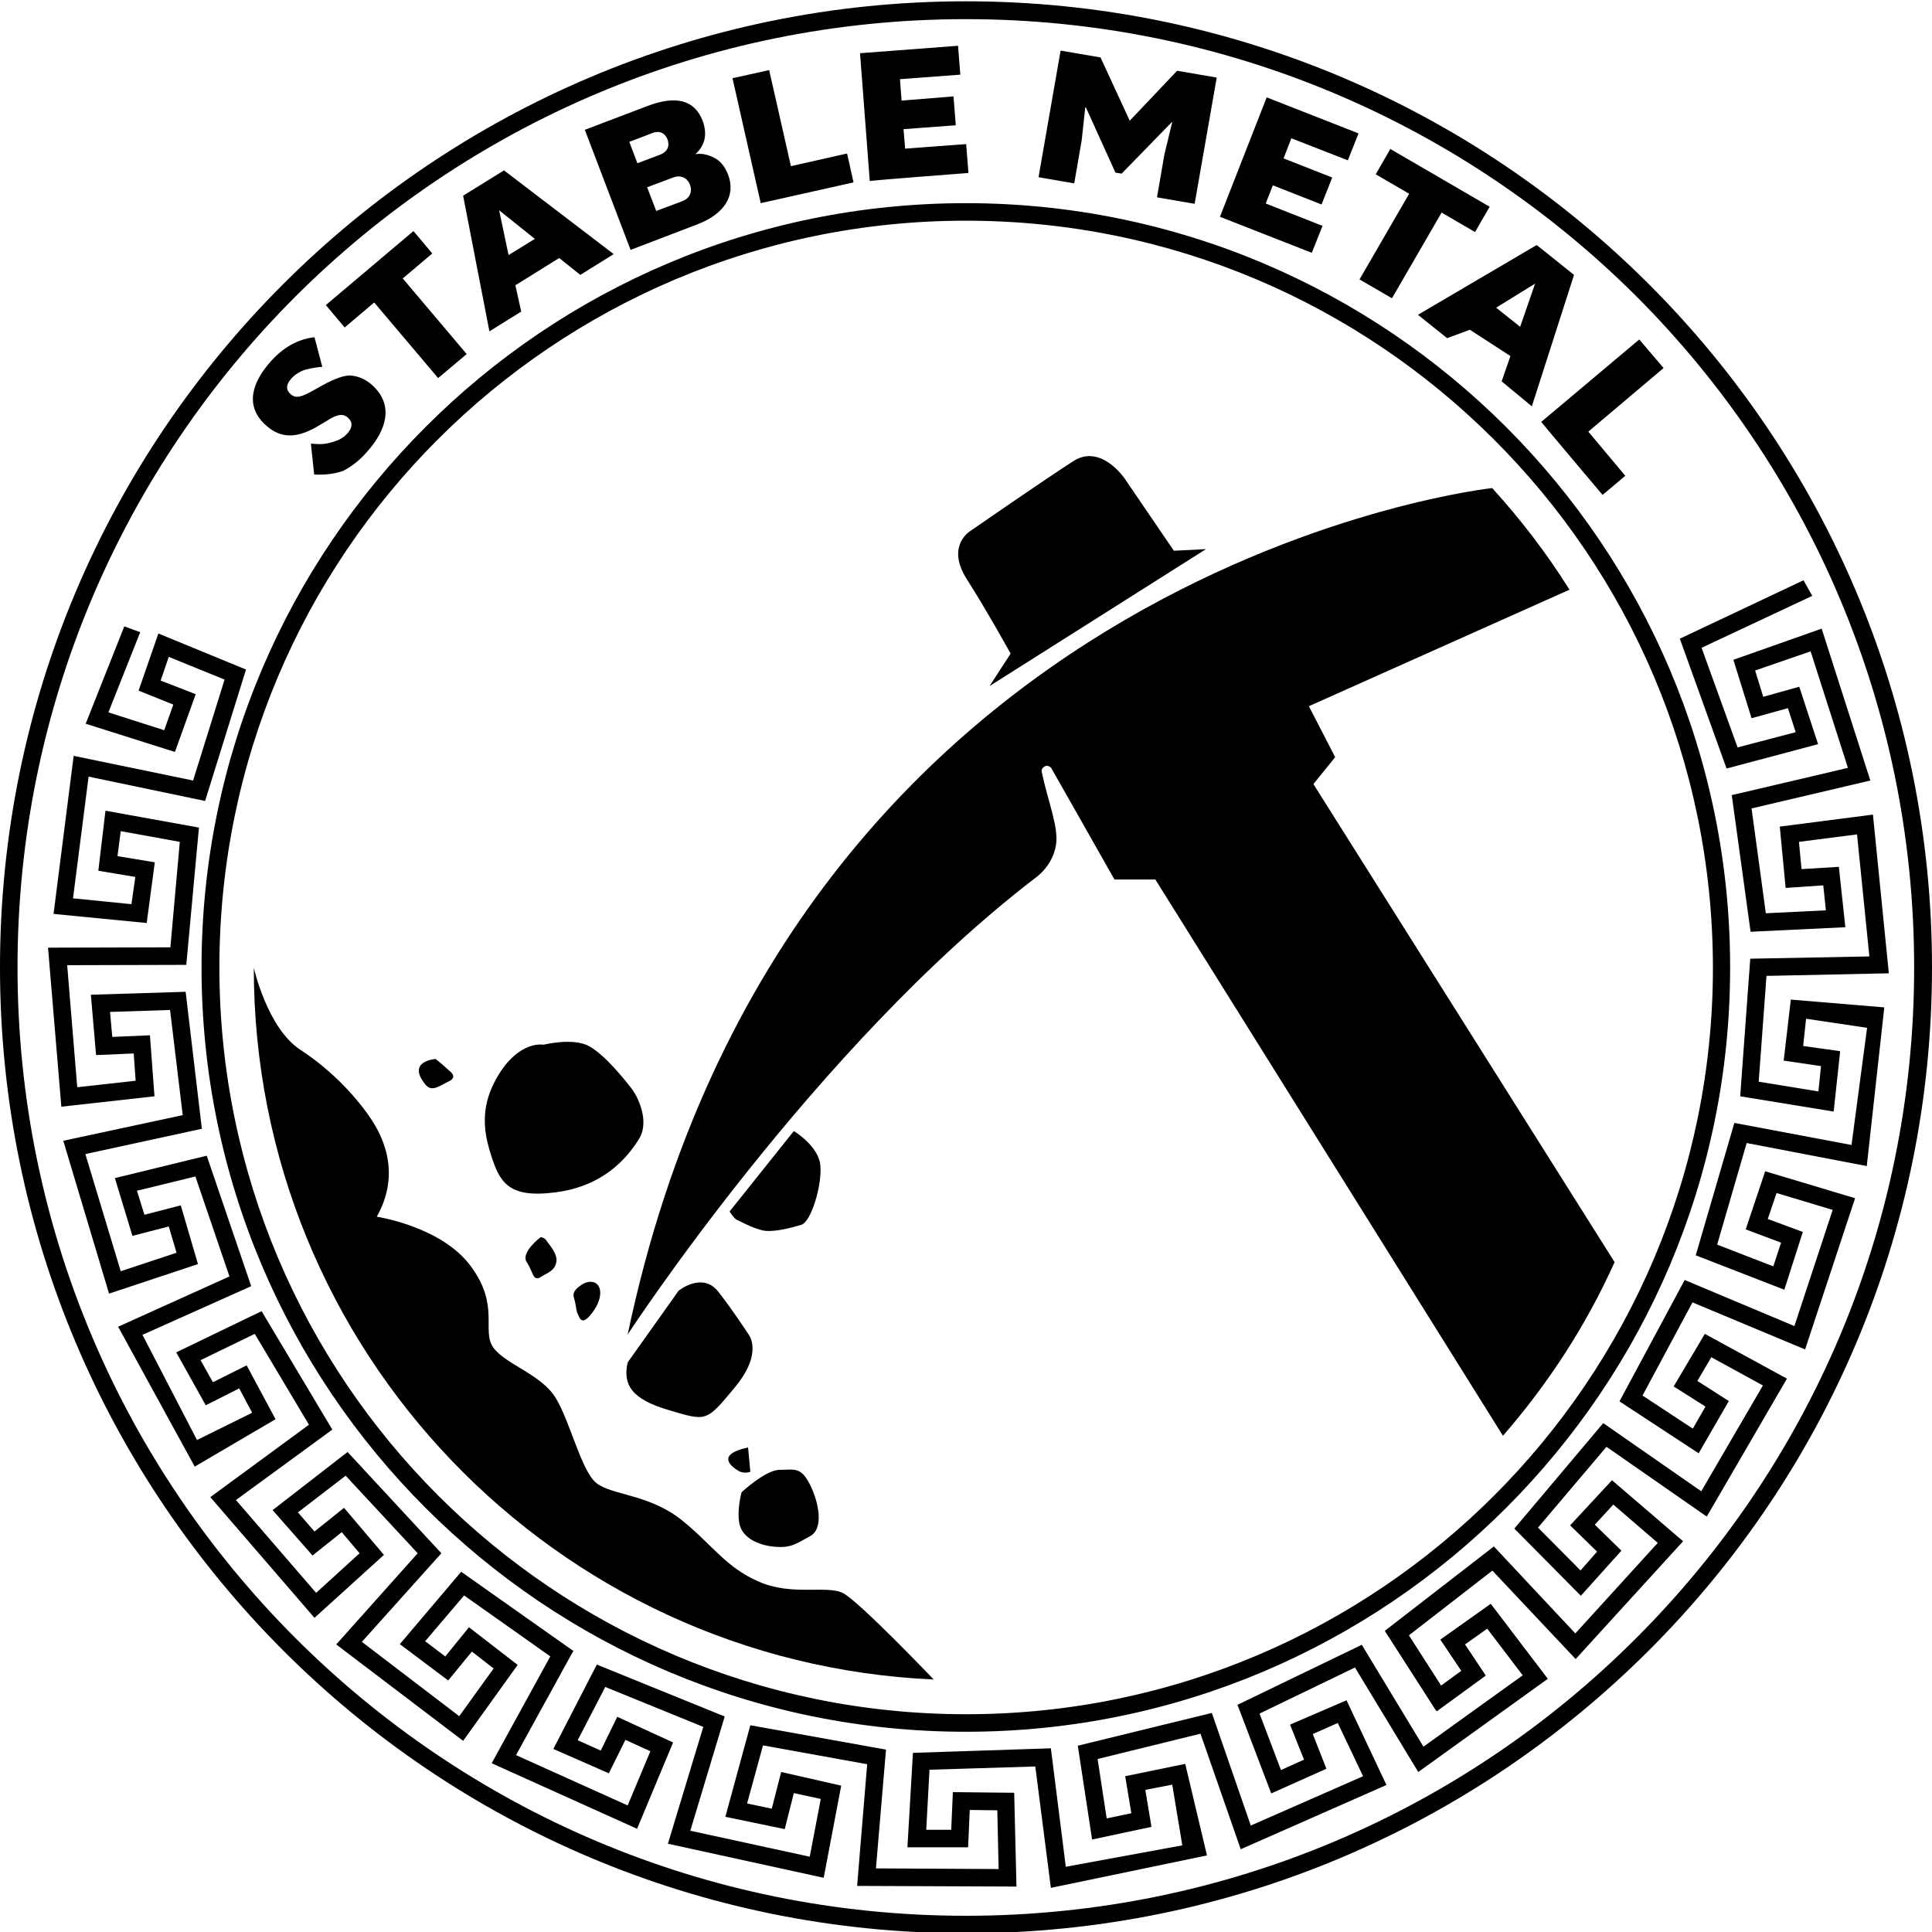 <?xml version="1.0" encoding="UTF-8"?> <svg xmlns:xodm="http://www.corel.com/coreldraw/odm/2003" xmlns="http://www.w3.org/2000/svg" xmlns:xlink="http://www.w3.org/1999/xlink" version="1.1" id="Layer_1" x="0px" y="0px" viewBox="0 0 595.3 595.3" style="enable-background:new 0 0 595.3 595.3;" xml:space="preserve"> <style type="text/css"> .st0{fill-rule:evenodd;clip-rule:evenodd;} .st1{display:none;} </style> <g id="Слой_x0020_1"> <g id="_1951785731408"> <path d="M297.6,62.6c65,0,123.9,26.4,166.5,69c42.6,42.6,69,101.5,69,166.5c0,65-26.4,123.9-69,166.5 c-42.6,42.6-101.5,69-166.5,69c-65,0-123.9-26.4-166.5-69c-42.6-42.6-69-101.5-69-166.5c0-65,26.4-123.9,69-166.5 C173.7,88.9,232.6,62.6,297.6,62.6z M460.3,135.4C418.7,93.8,361.2,68,297.6,68c-63.5,0-121.1,25.8-162.7,67.4 C93.3,177,67.6,234.5,67.6,298.1c0,63.5,25.8,121.1,67.4,162.7c41.6,41.6,99.2,67.4,162.7,67.4c63.5,0,121.1-25.8,162.7-67.4 c41.6-41.6,67.4-99.2,67.4-162.7C527.7,234.5,502,177,460.3,135.4z"></path> <path class="st0" d="M183.8,457c-4.7-3.7-8.1-19-12.6-26.3c-4.5-7.3-15.5-10.3-19.2-15.5c-3.7-5.2,2.1-12.8-6.9-25 c-9-12.3-29-15.3-29-15.3c7.4-13.2,2.1-24.4-1.9-30.3c-4-6-11.5-14.5-21.6-21.1c-10.2-6.6-14.4-25.3-14.4-25.3 c0,117.9,92.9,214.1,209.5,219.3c0,0-22.9-24-27.9-26.6c-5-2.6-15.8,1-26.1-3.6c-10.3-4.5-14.4-11.6-24-19.2 C199.8,460.4,188.5,460.7,183.8,457L183.8,457z"></path> <path class="st0" d="M193.4,419.8c-1.5,6.7,1,11.3,12.7,14.7c11.6,3.4,11.4,3.8,20.3-7c9-10.8,4.2-16.4,4.2-16.4s-4.3-6.7-9.2-13 c-4.9-6.4-12.3-0.4-12.3-0.4L193.4,419.8L193.4,419.8z"></path> <path class="st0" d="M182.9,403.9c3.7-5.3,2.1-10.1-2.4-8.7c0,0-4.5,1.9-3.7,4.5c0.8,2.6,0.6,3.9,1.2,5.1 C178.6,406,179.2,409.2,182.9,403.9L182.9,403.9z"></path> <path class="st0" d="M166.6,393.5c2.4-1.5,4.2-1.9,4.8-4.5c0.6-2.6-2.3-5.6-3-6.7c-0.6-1-1.8-1.1-1.8-1.1s-6.3,4.7-4.3,7.7 C164.3,391.9,164.2,395,166.6,393.5L166.6,393.5z"></path> <path class="st0" d="M131.1,334.2c2,2.4,4.2,0.4,7.2-1c3-1.4,0.1-3.3,0.1-3.3s-2.4-2.3-4.2-3.6 C134.2,326.3,125.1,326.9,131.1,334.2L131.1,334.2z"></path> <path class="st0" d="M154.3,330.1c-4.1,6.3-6.6,13.5-3.6,23.8c3,10.3,5.5,15.4,20.4,13.5c14.9-1.9,22.1-10.6,25.7-16.3 c3.6-5.6-0.4-13.4-2.2-15.7c-1.8-2.3-8-10.2-13-13c-5-2.8-14.1-0.5-14.1-0.5C163.6,321.4,158.4,323.9,154.3,330.1L154.3,330.1z"></path> <path class="st0" d="M244.6,348.5l-19.8,24.8c0,0,1.5,2.3,2.3,2.6c0.8,0.3,6.1,3.3,9.3,3.4c3.2,0.1,7.5-1,10.5-1.9 c3-0.9,6.3-11.8,5.9-17.9C252.6,353.3,244.6,348.5,244.6,348.5L244.6,348.5z"></path> <path class="st0" d="M249.5,457.3c-2.8-5.5-4.9-4.4-9.3-4.4c-4.3,0-11.7,6.9-11.7,6.9s-1.6,5.7-0.6,10c1.1,4.3,6.1,6.4,10.9,6.8 c4.8,0.4,6.3-0.8,10.7-3.2C254,471.1,252.3,462.8,249.5,457.3L249.5,457.3z"></path> <path class="st0" d="M231.2,453.5l-0.7-7.5c-10.7,2.3-4.4,6.4-2.8,7.3C229.4,454.2,231.2,453.5,231.2,453.5L231.2,453.5z"></path> <path class="st0" d="M193.4,411.2c0,0,57.9-88.8,125.5-140.6c0,0,5.5-3.6,6.5-10.4c0.8-5.5-2.5-13.2-4.4-22.3 c-0.2-0.8,0.3-1.5,1-1.8c0.7-0.3,1.6,0,2,0.7l19.4,34.2H356l107.1,171.4c13.9-16,25.6-33.9,34.4-53.5l-92.8-147.3l6.7-8.3 l-8.1-15.7l80.3-35.9c-7-11.2-15-21.6-23.8-31.3C462.7,150,243.5,172.4,193.4,411.2z"></path> <path class="st0" d="M297.8,178.3c6.5,10.2,13.6,23.1,13.6,23.1l-6.5,10l66.7-42.2l-9.9,0.5l-15.2-22.3c0,0-7.3-10.8-15.8-5.3 c-8.6,5.5-31.7,21.5-31.7,21.5S291.4,168.1,297.8,178.3L297.8,178.3z"></path> <path d="M113.2,139.1c5.6-6.3,8.5-14.2,1.4-20.5c-2.2-2-4.7-2.8-6.7-2.9c-1,0-2.1,0.2-3.5,0.7c-1.4,0.5-2.5,1-3.5,1.5 c-0.9,0.5-2.3,1.2-4,2.2c-4.2,2.4-5.7,2.7-7.3,1.4c-1.6-1.4-1.5-3,0.2-4.9c0.8-0.9,1.8-1.6,3-2.2c1.3-0.6,3.5-1.1,6.5-1.4 l-2.4-9.1c-5.2,0.6-9.7,3.2-13.6,7.6c-5.3,6-8.3,13.5-1.2,19.7c4.9,4.3,9.9,3.5,15.5,0.3l3.4-2c0.7-0.5,2-1.2,2.8-1.4 c1.2-0.4,2.3-0.4,3.4,0.6c1.5,1.3,1.5,2.9-0.1,4.8c-1,1.1-2.2,1.9-3.7,2.4c-1.5,0.5-2.7,0.8-3.8,0.9c-1,0.1-2.3,0-3.8-0.1l1,9.5 c3.4,0.2,6.3-0.2,8.9-1.1C108.1,143.9,110.7,142,113.2,139.1z M143.8,109.1l-19.7-23.3l9.1-7.7l-5.8-6.9L100.4,94l5.8,6.9l9.1-7.7 l19.7,23.3L143.8,109.1z M189.1,78.3l-33.8-25.8l-12.6,7.8l8.1,41.8l9.8-6.1l-1.8-8.1l13.5-8.4l6.5,5.2L189.1,78.3L189.1,78.3z M153.8,64.8L153.8,64.8l11,8.8l-8.1,5L153.8,64.8L153.8,64.8z M214.3,47.5c3-2.8,3.7-6.2,2.2-10.3c-2.5-6.4-8.2-7.9-17.1-4.5 l-19.2,7.3L194.3,77l20.9-8c3.8-1.5,6.7-3.6,8.4-6.2c1.7-2.7,2-5.8,0.7-9.1c-1-2.5-2.4-4.2-4.3-5.1 C218.1,47.6,216.2,47.2,214.3,47.5C214.3,47.5,214.3,47.5,214.3,47.5z M201,41c2.3-0.9,4,0.1,4.7,2c0.7,2,0,3.8-2.4,4.7l-6.9,2.6 l-2.5-6.6C194,43.7,201,41,201,41z M202.2,65l-2.8-7.3l8-3c2.3-0.9,4.4,0.1,5.2,2.2c0.8,2.1,0,4.2-2.4,5.1L202.2,65L202.2,65z M263,56.2l-2-8.9l-17.3,3.9L237,21.6l-11.3,2.5l8.7,38.5L263,56.2z M298.4,53.3l-0.7-8.9l-18.8,1.4l-0.5-6l16.1-1.2l-0.7-8.9 L277.8,31l-0.5-6.6l18.6-1.4l-0.7-8.9l-30.2,2.3l3,39.4C268,55.6,298.4,53.3,298.4,53.3z M331,56.5l2.3-13.3l1.1-10.1l0.2,0 l9.1,20.1l1.9,0.3l15.5-15.9l0.1,0l-2.4,9.9l-2.3,13.3l11.6,2l6.8-38.9l-12.2-2.1l-14.6,15.4l-9-19.5l-12.3-2.1L320,54.6L331,56.5 L331,56.5z M404.2,77.9l3.3-8.3l-17.5-6.9l2.2-5.6l15,5.9l3.3-8.3l-15-5.9l2.4-6.2l17.4,6.8l3.3-8.3L390.3,30l-14.4,36.8 L404.2,77.9L404.2,77.9z M428.9,91.9l15.3-26.4l10.3,6l4.5-7.8l-30.6-17.8l-4.5,7.8l10.3,6l-15.3,26.4L428.9,91.9L428.9,91.9z M472,125.2l13-40.5l-11.5-9.2L436.9,97l9,7.2l7-2.6l12.5,8.1l-2.7,7.8L472,125.2L472,125.2z M473,87.4L473,87.4l-4.6,13.3 l-7.4-5.9L473,87.4z M493.8,152.5l7-5.9l-11.4-13.6l23.2-19.6l-7.5-8.8l-30.2,25.4C474.9,130.1,493.8,152.5,493.8,152.5z"></path> <path d="M297.6,0.4c82.2,0,156.6,33.3,210.5,87.2c53.9,53.9,87.2,128.3,87.2,210.5S562,454.7,508.1,508.5 c-53.9,53.9-128.3,87.2-210.5,87.2S141,562.4,87.2,508.5S0,380.3,0,298.1S33.3,141.5,87.2,87.6C141,33.8,215.5,0.4,297.6,0.4 L297.6,0.4z M504.3,91.4C451.4,38.6,378.3,5.9,297.6,5.9S143.9,38.6,91,91.4C38.1,144.3,5.4,217.4,5.4,298.1S38.1,451.8,91,504.7 c52.9,52.9,125.9,85.6,206.6,85.6s153.8-32.7,206.6-85.6c52.9-52.9,85.6-125.9,85.6-206.6S557.1,144.3,504.3,91.4L504.3,91.4z"></path> <path class="st1" d="M241.9,577.1c4.1,0.8,7.6,0.6,10.5-0.7c2.9-1.3,4.7-3.7,5.4-7.4c0.4-2.1,0.1-3.9-0.3-5.3 c-0.4-1.4-1.8-2.9-2.9-3.8c-1-1-3.2-2.3-4.4-3l-2.6-1.4c-2.6-1.3-4.4-2.5-5.5-3.4c-1-1-1.4-2.3-1.1-4c0.6-3.2,3.4-4.2,7-3.5 c3,0.6,6,2.5,8.9,5.8l4.3-4.2c-3.3-3.7-7.4-6-12.3-6.9c-4-0.8-7.4-0.5-10.3,0.6c-2.8,1.2-4.6,3.6-5.3,7.2c-1,5.4,1.7,9.7,8.3,12.8 l1.6,0.7l1.6,0.8c0.7,0.3,2.3,1.1,2.9,1.6c0.6,0.4,1.6,1.3,1.9,2c0.3,0.7,0.6,1.7,0.4,2.7c-0.6,3.1-3.3,4.4-7.2,3.7l-11.8-2.8 l-1.5,5.3L241.9,577.1z M291.2,582.2l1.2-31.8l12.3,0.5l0.2-5.6l-31.7-1.2l-0.2,5.6l12.2,0.5l-1.2,31.8L291.2,582.2z M343,559.2 c3.9-2.2,5.5-5.3,4.9-9.3c-0.9-6.2-5.8-9-13.7-7.9l-17.3,2.4l5.2,37.1l18.8-2.6c3.6-0.5,6.4-1.8,8.4-3.9c2-2.1,2.9-4.7,2.4-8 c-0.4-2.6-1.4-4.6-3.2-5.9C346.7,559.9,344.9,559.2,343,559.2L343,559.2L343,559.2z M334.1,547.4c3.3-0.5,6,1.3,6.5,4.5 c0.4,3.1-1.4,5.5-4.8,6l-9.4,1.3l-1.5-10.5L334.1,547.4L334.1,547.4z M328.6,575.3l-1.6-11.1l10.2-1.4c3.9-0.5,6.4,1.6,6.8,4.7 c0.5,3.3-1.7,5.9-5.3,6.4L328.6,575.3z M396.4,563.1l-2-4.8l-16.8,6.6l-9.7-30.2l-6.9,2.2l11.4,35.7L396.4,563.1L396.4,563.1z"></path> </g> </g> <polygon points="558.4,183.6 524.3,199.6 535.4,230.3 553.3,225.6 550.9,218.2 539.7,221.3 534.1,203.3 561.3,193.7 576.3,240.5 539.7,249.1 544.1,281.4 562.6,280.5 561.8,272.8 550.2,273.6 548.4,254.7 577.1,251 582,299.9 544.3,300.7 541.9,333.3 560.3,336.3 561.1,328.5 549.6,326.8 551.8,308 580.6,310.4 575.2,359.3 538.2,352.2 529.1,383.5 546.4,390.2 548.8,382.9 537.9,378.8 543.9,360.9 571.6,369.2 556.2,415.8 521.5,401.3 506.1,430 521.6,440.2 525.5,433.4 515.7,427.2 525.3,411 550.6,424.8 525.9,467.3 495,445.8 473.9,470.7 487,483.9 492.1,478.1 483.8,470 496.7,456.1 518.6,474.9 485.5,511.2 459.7,483.8 434,503.8 444,519.4 450.3,514.8 443.8,505.2 459.3,494.2 476.8,517.2 469.1,516 458.1,501.6 451.2,506.5 457.6,516.1 442.5,527.1 426.7,502.5 460.3,476.5 485.4,503.3 510.8,475.4 497.1,463.6 491.4,469.8 499.6,477.8 487.1,491.7 466.6,471 494,438.5 524.2,459.5 543.2,426.9 527.3,418.2 523,425.5 532.7,431.7 523.4,447.8 499,431.8 519.1,394.4 552.9,408.6 564.7,372.8 547.4,367.6 544.7,375.6 555.5,379.6 549.8,397.4 522.5,386.8 534.4,346 570.5,352.8 575.3,316.7 556.5,313.9 555.6,322.3 567,323.9 565,342.5 536.2,337.8 539.3,295.4 576,294.7 572.2,257.1 554.3,259.4 555.1,267.8 566.6,267.1 568.6,285.7 539.4,287.1 533.6,245 569.4,236.6 557.9,200.7 540.8,206.6 543.3,214.7 554.4,211.6 560.2,229.3 532,236.8 517.6,196.8 555.7,178.8 558.4,183.6 "></polygon> <polygon points="169.6,510.4 143,491.6 131,505.7 137.2,510.4 144.5,501.4 159.5,513 142.7,536.4 103.6,506.7 128.7,478.6 106.5,454.7 91.8,466 96.9,471.9 106,464.6 118.3,479.1 96.9,498.5 64.8,461.3 95.2,439 78.5,411 61.8,419.1 65.6,425.9 76,420.7 84.9,437.3 60,451.9 36.4,408.8 70.7,393.3 60.2,362.5 42.2,366.9 44.5,374.3 55.7,371.4 61,389.5 33.6,398.6 19.5,351.5 56.3,343.6 52.4,311.2 33.9,311.8 34.6,319.5 46.2,319 47.6,337.8 18.9,341 14.8,292 52.5,291.9 55.4,259.4 37.2,256.1 36.2,263.8 47.7,265.7 45.2,284.4 16.5,281.6 22.7,232.9 59.5,240.5 69.2,209.4 52,202.4 49.5,209.7 60.3,213.9 53.9,231.7 26.4,223 38.3,193 43.2,194.8 33.4,219.5 50.6,225 53.4,217.1 42.7,212.8 48.8,195.2 75.8,206.3 63.2,246.8 27.3,239.3 22.5,276.8 40.5,278.6 41.7,270.2 30.3,268.3 32.5,249.8 61.3,255 57.4,297.3 20.7,297.4 23.8,335 41.8,333 41.2,324.6 29.6,325.1 28,306.5 57.2,305.6 62.2,347.8 26.3,355.6 37.2,391.7 54.4,386 52,377.9 40.8,380.8 35.4,363 63.7,356.1 77.4,396.3 43.9,411.3 60.7,443.7 77.7,435.3 73.7,427.8 63.4,433 54.3,416.7 80.6,404 102.4,440.5 72.7,462.2 97.4,490.8 110.8,478.6 105.3,472.1 96.3,479.3 84,465.3 107.1,447.4 136,478.6 111.5,505.9 141.5,528.8 152.1,514.1 145.4,508.9 138.1,517.8 123.2,506.6 142.1,484.3 176.8,508.8 "></polygon> <polygon points="459.9,483.9 434.1,503.9 444.1,519.5 450.4,515 444,505.3 459.4,494.3 476.9,517.3 437,546 417.5,513.8 388.1,528 394.7,545.4 401.8,542.2 397.5,531.4 414.9,523.9 427.2,550 382.3,569.8 369.9,534.2 338.2,542 341,560.3 348.6,558.7 346.7,547.3 365.2,543.5 371.9,571.7 323.8,581.7 319,544.3 286.4,545.3 285.4,563.8 293.1,563.8 293.6,552.2 312.5,552.4 313.2,581.3 264.1,581.1 267.2,543.6 235.1,537.8 230.2,555.7 237.8,557.3 240.7,546 259.2,550.2 253.8,578.6 205.8,568.1 216.7,532.1 186.5,519.8 178,536.2 185.1,539.4 190.2,529 207.4,536.9 196.3,563.5 151.5,543.3 169.6,510.3 176.7,508.6 159,540.8 193.4,556.3 200.4,539.6 192.7,536.1 187.6,546.4 170.5,538.9 183.9,512.9 223.3,528.9 212.7,564.1 249.5,572.1 252.9,554.3 244.6,552.5 241.8,563.6 223.5,559.8 231.2,531.6 273,539.1 269.9,575.7 307.7,575.9 307.3,557.8 298.8,557.7 298.3,569.2 279.6,569.2 281.3,540.1 323.8,538.7 328.4,575.2 364.3,568.6 361.2,549.9 352.9,551.5 354.8,562.9 336.5,566.8 332.1,537.9 373.4,527.8 385.4,562.5 420,547.3 412.2,530.9 404.5,534.3 408.7,545 391.7,552.6 381.3,525.3 419.6,506.8 438.6,538.2 469.2,516.2 458.3,501.8 451.4,506.7 457.8,516.3 442.7,527.3 426.9,502.7 460.4,476.7 "></polygon> </svg> 